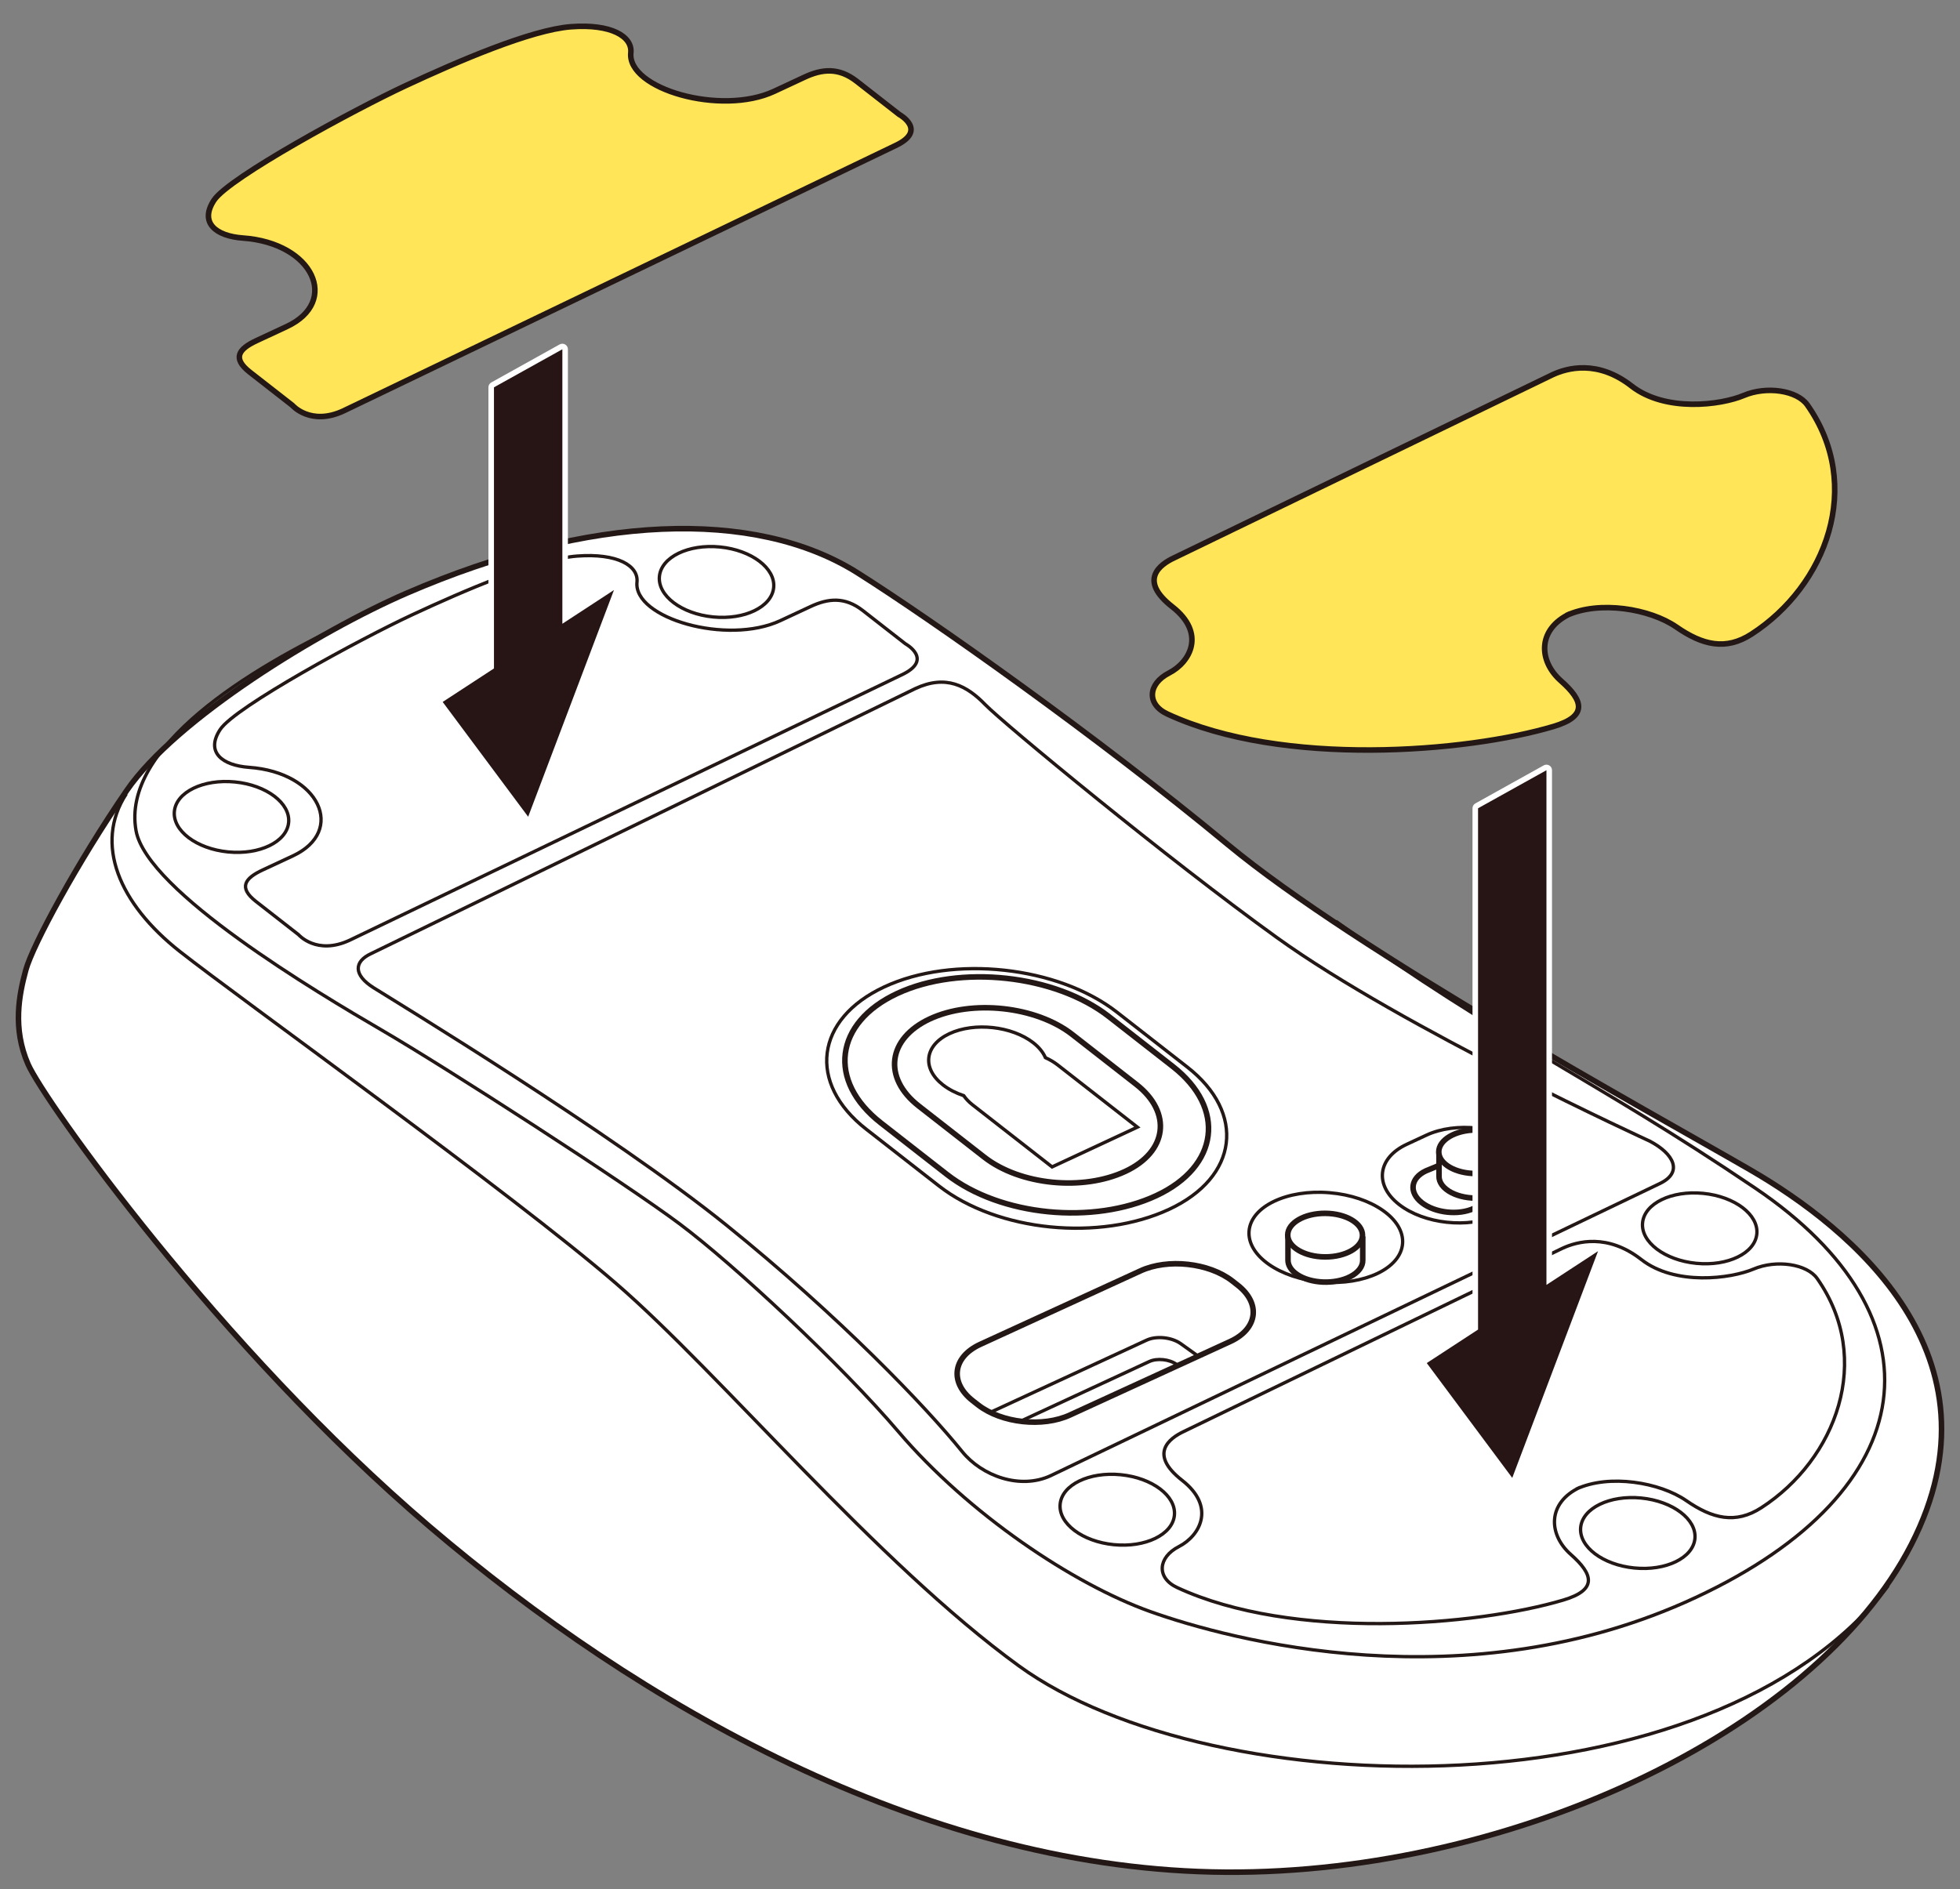 <?xml version="1.0" encoding="utf-8"?>
<!-- Generator: Adobe Illustrator 27.6.1, SVG Export Plug-In . SVG Version: 6.00 Build 0)  -->
<svg version="1.1" id="レイヤー_1" xmlns="http://www.w3.org/2000/svg" xmlns:xlink="http://www.w3.org/1999/xlink" x="0px"
	 y="0px" viewBox="0 0 250 241" enable-background="new 0 0 250 241" xml:space="preserve">
<rect x="0" y="0" width="250" height="241" fill="#808080" stroke="none"/>
<g>
	<g>
		<path fill="#FFFFFF" stroke="#231815" stroke-width="0.709" stroke-miterlimit="10" d="M51.91,75.663
			c-11.169,4.831-29.456,16.03-35.747,25.19s-12.011,19.751-12.869,22.9s-1.716,7.443,0.286,12.023
			c2.002,4.58,24.308,36.068,51.19,58.968s62.629,43.224,99.806,44.083s76.928-17.748,89.225-41.793s-7.721-40.361-20.59-47.804
			c-12.869-7.443-50.046-27.766-66.633-41.506s-37.773-28.696-47.186-34.636C96.237,64.785,75.075,65.644,51.91,75.663z"/>
		
			<ellipse transform="matrix(0.083 -0.997 0.997 0.083 -2.437 313.323)" fill="none" stroke="#231815" stroke-width="0.425" stroke-miterlimit="10" cx="169.079" cy="157.986" rx="5.713" ry="9.819"/>
		<g>
			<path fill="#FFFFFF" stroke="#231815" stroke-width="0.709" stroke-miterlimit="10" d="M173.82,157.738v3.033
				c0.018,0.784-0.53,1.565-1.619,2.12c-1.977,1.007-4.99,0.884-6.729-0.275c-0.804-0.536-1.195-1.199-1.187-1.856v-3.118"/>
			
				<ellipse transform="matrix(0.005 -1 1 0.005 10.56 325.843)" fill="#FFFFFF" stroke="#231815" stroke-width="0.709" stroke-miterlimit="10" cx="169.053" cy="157.614" rx="2.779" ry="4.768"/>
		</g>
		<path fill="none" stroke="#231815" stroke-width="0.425" stroke-miterlimit="10" d="M126.492,180.109l19.766-9.134
			c1.243-0.574,3.201-0.369,4.352,0.456l2.221,1.592"/>
		<path fill="none" stroke="#231815" stroke-width="0.425" stroke-miterlimit="10" d="M150.073,174.071
			c-0.921-0.66-2.487-0.824-3.482-0.365l-16.247,7.534"/>
		<path fill="none" stroke="#231815" stroke-width="0.425" stroke-miterlimit="10" d="M179.424,145.995l2.51-1.17
			c3.719-1.735,9.368-1.119,12.553,1.367v0c3.185,2.486,2.748,5.94-0.971,7.674l-2.51,1.17c-3.719,1.735-9.368,1.119-12.553-1.367h0
			C175.268,151.183,175.705,147.729,179.424,145.995z"/>
		<path fill="none" stroke="#231815" stroke-width="0.709" stroke-miterlimit="10" d="M181.876,149.38l3.224-1.329
			c1.968-0.918,4.958-0.592,6.643,0.723l0,0c1.686,1.316,1.454,3.143-0.514,4.061l-3.224,1.329
			c-1.968,0.918-4.958,0.592-6.643-0.723l0,0C179.677,152.126,179.908,150.298,181.876,149.38z"/>
		<path fill="none" stroke="#231815" stroke-width="0.709" stroke-miterlimit="10" d="M120.768,149.827l-8.418-6.571
			c-6.85-5.347-5.91-12.774,2.088-16.504l0,0c7.998-3.73,20.147-2.407,26.997,2.94l8.133,6.349c6.85,5.347,5.91,12.774-2.088,16.504
			l0,0C139.482,156.274,127.618,155.174,120.768,149.827z"/>
		<path fill="none" stroke="#231815" stroke-width="0.709" stroke-miterlimit="10" d="M125.538,147.624l-8.35-6.518
			c-4.611-3.6-3.979-8.599,1.406-11.11h0c5.384-2.511,13.563-1.621,18.174,1.979l8.158,6.368c4.611,3.6,3.979,8.599-1.406,11.11h0
			C138.136,151.964,130.15,151.223,125.538,147.624z"/>
		<path fill="none" stroke="#231815" stroke-width="0.425" stroke-miterlimit="10" d="M119.749,151.292l-9.26-7.228
			c-7.535-5.882-6.501-14.051,2.297-18.154l0,0c8.798-4.103,22.162-2.648,29.696,3.233l8.947,6.984
			c7.535,5.882,6.501,14.051-2.297,18.154l0,0C140.334,158.384,127.284,157.174,119.749,151.292z"/>
		<path fill="none" stroke="#231815" stroke-width="0.425" stroke-miterlimit="10" d="M134.915,135.872
			c-0.465-0.363-0.996-0.675-1.571-0.936c-0.286-0.662-0.794-1.31-1.546-1.898c-2.725-2.127-7.513-2.648-10.694-1.164
			c-3.181,1.484-3.552,4.411-0.827,6.538c0.752,0.587,1.665,1.047,2.654,1.381c0.275,0.401,0.641,0.79,1.105,1.153l10.158,7.929
			l10.879-5.074L134.915,135.872z"/>
		<path fill="none" stroke="#231815" stroke-width="0.709" stroke-miterlimit="10" d="M156.955,171.133l-20.461,9.386
			c-3.477,1.621-8.757,1.046-11.735-1.278l-0.681-0.532c-2.977-2.324-2.569-5.552,0.908-7.174l20.461-9.386
			c3.477-1.621,8.757-1.046,11.735,1.278l0.681,0.532C160.84,166.283,160.431,169.511,156.955,171.133z"/>
		<path fill="none" stroke="#231815" stroke-width="0.425" stroke-miterlimit="10" d="M44.435,79.388
			c-12.632,5.896-29,15.97-27.082,26.598c1.394,7.724,23.126,20.656,31.368,25.456s30.96,19.463,37.941,24.683
			c6.981,5.22,20.673,18.007,27.94,26.539c8.887,10.433,22.255,19.432,32.148,22.954c9.893,3.522,40.282,11.845,69.56-1.82
			c29.278-13.665,31.932-35.741,7.574-52.214c-20.996-14.2-32.246-18.732-53.501-34.049"/>
		
			<ellipse transform="matrix(0.098 -0.995 0.995 0.098 8.592 157.915)" fill="none" stroke="#231815" stroke-width="0.425" stroke-miterlimit="10" cx="91.398" cy="74.218" rx="4.485" ry="7.323"/>
		
			<ellipse transform="matrix(0.098 -0.995 0.995 0.098 -77.053 123.41)" fill="none" stroke="#231815" stroke-width="0.425" stroke-miterlimit="10" cx="29.544" cy="104.206" rx="4.485" ry="7.323"/>
		
			<ellipse transform="matrix(0.098 -0.995 0.995 0.098 39.688 357.075)" fill="none" stroke="#231815" stroke-width="0.425" stroke-miterlimit="10" cx="216.798" cy="156.647" rx="4.485" ry="7.323"/>
		
			<ellipse transform="matrix(0.098 -0.995 0.995 0.098 -63.047 315.553)" fill="none" stroke="#231815" stroke-width="0.425" stroke-miterlimit="10" cx="142.528" cy="192.552" rx="4.485" ry="7.323"/>
		
			<ellipse transform="matrix(0.098 -0.995 0.995 0.098 -6.107 384.288)" fill="none" stroke="#231815" stroke-width="0.425" stroke-miterlimit="10" cx="208.911" cy="195.513" rx="4.485" ry="7.323"/>
		<path fill="none" stroke="#231815" stroke-width="0.425" stroke-miterlimit="10" d="M211.655,151.025l-77.632,37.24
			c-3.905,1.821-8.782,0.046-11.301-3.075c-4.608-5.711-15.66-17.251-30.064-28.884s-42.418-28.658-45.005-30.288
			c-2.587-1.63-2.519-3.33-0.332-4.35l69.434-33.82c3.905-1.821,6.57-0.366,8.911,2.045c2.341,2.412,23.302,19.716,37.214,29.73
			c16.019,11.532,47.552,25.966,47.552,25.966C213.464,147.178,214.779,149.568,211.655,151.025z"/>
		<path fill="none" stroke="#231815" stroke-width="0.425" stroke-miterlimit="10" d="M151.019,182.62
			c-1.875,0.874-4.553,2.874-0.239,6.242c4.315,3.368,2.304,7.058-0.407,8.448s-2.882,3.998-0.221,5.233
			c14.699,6.824,38.129,4.901,49.241,1.596c4.397-1.308,3.834-3.289,0.958-5.827c-2.876-2.537-3.024-6.597,1.194-8.564l-0.506,0.236
			c4.218-1.967,10.692-0.858,14.037,1.461c3.345,2.319,6.305,3.034,9.587,0.909c9.535-6.174,14.363-18.936,7.121-29.238
			c-1.311-1.865-5.207-2.441-8.119-1.208c-2.912,1.233-9.996,2.155-14.311-1.213c-4.315-3.368-8.197-2.308-10.072-1.434
			L151.019,182.62z"/>
		<path fill="none" stroke="#231815" stroke-width="0.425" stroke-miterlimit="10" d="M44.6,119.954
			c-4.218,1.967-6.525-0.71-6.525-0.71l-5.418-4.229c-2.308-1.801-1.387-2.982,0.839-4.02l3.866-1.803
			c6.795-3.169,3.397-10.653-5.591-11.292c-3.426-0.244-5.595-1.939-3.685-4.832s17.903-11.56,24.465-14.62
			s15.949-7.118,21.069-7.505s7.842,1.231,7.628,3.324c-0.472,4.599,11.491,8.084,18.286,4.915l3.866-1.803
			c2.226-1.038,4.351-1.279,6.659,0.523l5.418,4.229c0,0,3.713,2.022-0.505,3.989L44.6,119.954z"/>
		<path fill="none" d="M139.916,141.939l-6.73-5.254c-1.834-1.431-5.056-1.782-7.197-0.784c-2.141,0.999-2.39,2.969-0.557,4.4
			l6.73,5.254L139.916,141.939z"/>
		<g>
			<path fill="#FFFFFF" stroke="#231815" stroke-width="0.709" stroke-miterlimit="10" d="M183.547,147.022v3.033
				c-0.018,0.784,0.53,1.565,1.619,2.12c1.977,1.007,4.99,0.884,6.729-0.275c0.804-0.536,1.195-1.199,1.187-1.856v-3.118"/>
			
				<ellipse transform="matrix(1 -0.005 0.005 1 -0.763 0.983)" fill="#FFFFFF" stroke="#231815" stroke-width="0.709" stroke-miterlimit="10" cx="188.314" cy="146.899" rx="4.768" ry="2.779"/>
		</g>
		<path fill="none" stroke="#231815" stroke-width="0.425" stroke-miterlimit="10" d="M16.101,101.288
			c-4.138,6.394-0.906,13.998,6.829,20.094c7.735,6.095,42.352,30.861,55.683,42.393s33.163,35.553,51.349,48.763
			c24.797,18.011,88.435,19.11,110.87-10.223"/>
	</g>
	<g>
		<path fill="#FFE557" stroke="#231815" stroke-width="0.709" stroke-miterlimit="10" d="M149.765,71.168
			c-1.875,0.874-4.553,2.874-0.239,6.242c4.315,3.368,2.304,7.058-0.407,8.448c-2.712,1.39-2.882,3.998-0.221,5.233
			c14.699,6.824,38.129,4.901,49.241,1.596c4.397-1.308,3.834-3.289,0.958-5.827c-2.876-2.537-3.024-6.597,1.194-8.564l-0.506,0.236
			c4.218-1.967,10.692-0.858,14.037,1.461c3.345,2.319,6.305,3.034,9.587,0.909c9.535-6.174,14.363-18.936,7.121-29.238
			c-1.311-1.865-5.207-2.441-8.119-1.208c-2.912,1.233-9.996,2.155-14.311-1.213c-4.315-3.368-8.197-2.308-10.072-1.434
			L149.765,71.168z"/>
		<path fill="#FFE557" stroke="#231815" stroke-width="0.709" stroke-miterlimit="10" d="M43.814,52.423
			c-4.218,1.967-6.525-0.71-6.525-0.71l-5.418-4.229c-2.308-1.801-1.387-2.982,0.839-4.02l3.866-1.803
			c6.795-3.169,3.397-10.653-5.591-11.292c-3.426-0.244-5.595-1.939-3.685-4.832s17.903-11.56,24.465-14.62
			s15.949-7.118,21.069-7.505c5.12-0.386,7.842,1.231,7.628,3.324c-0.472,4.599,11.491,8.084,18.286,4.915l3.866-1.803
			c2.226-1.038,4.351-1.279,6.659,0.523l5.418,4.229c0,0,3.713,2.022-0.505,3.989L43.814,52.423z"/>
		<g>
			<path fill="#271515" d="M192.889,188.902c-0.111,0-0.217-0.052-0.284-0.143l-10.903-14.646c-0.059-0.078-0.082-0.177-0.064-0.273
				c0.017-0.096,0.073-0.181,0.155-0.234l6.381-4.17v-66.315c0-0.128,0.07-0.247,0.183-0.31l8.724-4.854
				c0.053-0.03,0.112-0.045,0.172-0.045c0.062,0,0.124,0.017,0.18,0.049c0.108,0.064,0.175,0.18,0.175,0.306v65.006l6.033-3.942
				c0.059-0.039,0.126-0.058,0.193-0.058c0.079,0,0.157,0.026,0.222,0.078c0.12,0.096,0.164,0.258,0.109,0.402l-10.943,28.923
				c-0.046,0.121-0.153,0.208-0.282,0.226C192.921,188.9,192.905,188.902,192.889,188.902z"/>
			<path fill="#FFFFFF" d="M197.251,98.265v65.661l6.581-4.301l-10.943,28.923l-10.904-14.646l6.542-4.275v-66.506L197.251,98.265
				 M203.832,159.624h0.005 M197.251,97.556c-0.119,0-0.237,0.03-0.345,0.089l-8.723,4.855c-0.225,0.125-0.364,0.362-0.364,0.619
				v66.123l-6.221,4.065c-0.164,0.107-0.276,0.277-0.31,0.469s0.013,0.39,0.129,0.547l10.904,14.646
				c0.135,0.181,0.346,0.285,0.568,0.285c0.033,0,0.065-0.002,0.098-0.007c0.256-0.036,0.473-0.209,0.565-0.451l10.924-28.873
				c0.043-0.091,0.067-0.193,0.067-0.301c0-0.391-0.315-0.709-0.706-0.709h-0.005c-0.147,0-0.283,0.045-0.396,0.121l-5.476,3.579
				V98.265c0-0.251-0.133-0.484-0.35-0.611C197.499,97.589,197.375,97.556,197.251,97.556L197.251,97.556z"/>
		</g>
		<g>
			<path fill="#271515" d="M67.369,104.556c-0.111,0-0.217-0.052-0.284-0.143L56.18,89.767c-0.059-0.078-0.082-0.177-0.064-0.273
				c0.017-0.096,0.073-0.181,0.155-0.234l6.382-4.171V49.415c0-0.128,0.07-0.247,0.182-0.31l8.723-4.854
				c0.054-0.03,0.113-0.045,0.172-0.045c0.062,0,0.124,0.017,0.18,0.049c0.108,0.064,0.175,0.18,0.175,0.306v34.365l6.033-3.943
				c0.059-0.039,0.126-0.058,0.194-0.058c0.079,0,0.157,0.026,0.222,0.078c0.12,0.096,0.164,0.258,0.11,0.402L67.7,104.327
				c-0.046,0.121-0.154,0.208-0.282,0.226C67.401,104.555,67.385,104.556,67.369,104.556z"/>
			<path fill="#FFFFFF" d="M71.73,44.56v35.019l6.581-4.301l-10.943,28.923L56.464,89.555l6.542-4.275V49.415L71.73,44.56
				 M78.311,75.278h0.005 M71.73,43.851c-0.119,0-0.237,0.03-0.345,0.089l-8.723,4.855c-0.225,0.125-0.364,0.362-0.364,0.619v35.482
				l-6.221,4.065c-0.164,0.107-0.276,0.277-0.31,0.469c-0.034,0.192,0.013,0.39,0.129,0.547L66.8,104.625
				c0.135,0.181,0.346,0.285,0.568,0.285c0.033,0,0.066-0.002,0.098-0.007c0.256-0.036,0.473-0.209,0.565-0.451l10.924-28.873
				c0.043-0.091,0.067-0.193,0.067-0.301c0-0.391-0.315-0.709-0.706-0.709h-0.005c0,0,0,0,0,0c-0.004,0-0.008,0-0.011,0c0,0,0,0,0,0
				c-0.001,0-0.001,0-0.001,0c0,0-0.001,0-0.001,0c0,0,0,0-0.001,0c-0.141,0.003-0.272,0.047-0.381,0.121l-5.477,3.579V44.56
				c0-0.251-0.133-0.484-0.349-0.611C71.978,43.884,71.854,43.851,71.73,43.851L71.73,43.851z"/>
		</g>
	</g>
</g>
<g>
</g>
<g>
</g>
<g>
</g>
<g>
</g>
<g>
</g>
<g>
</g>
<g>
</g>
<g>
</g>
<g>
</g>
<g>
</g>
<g>
</g>
</svg>
